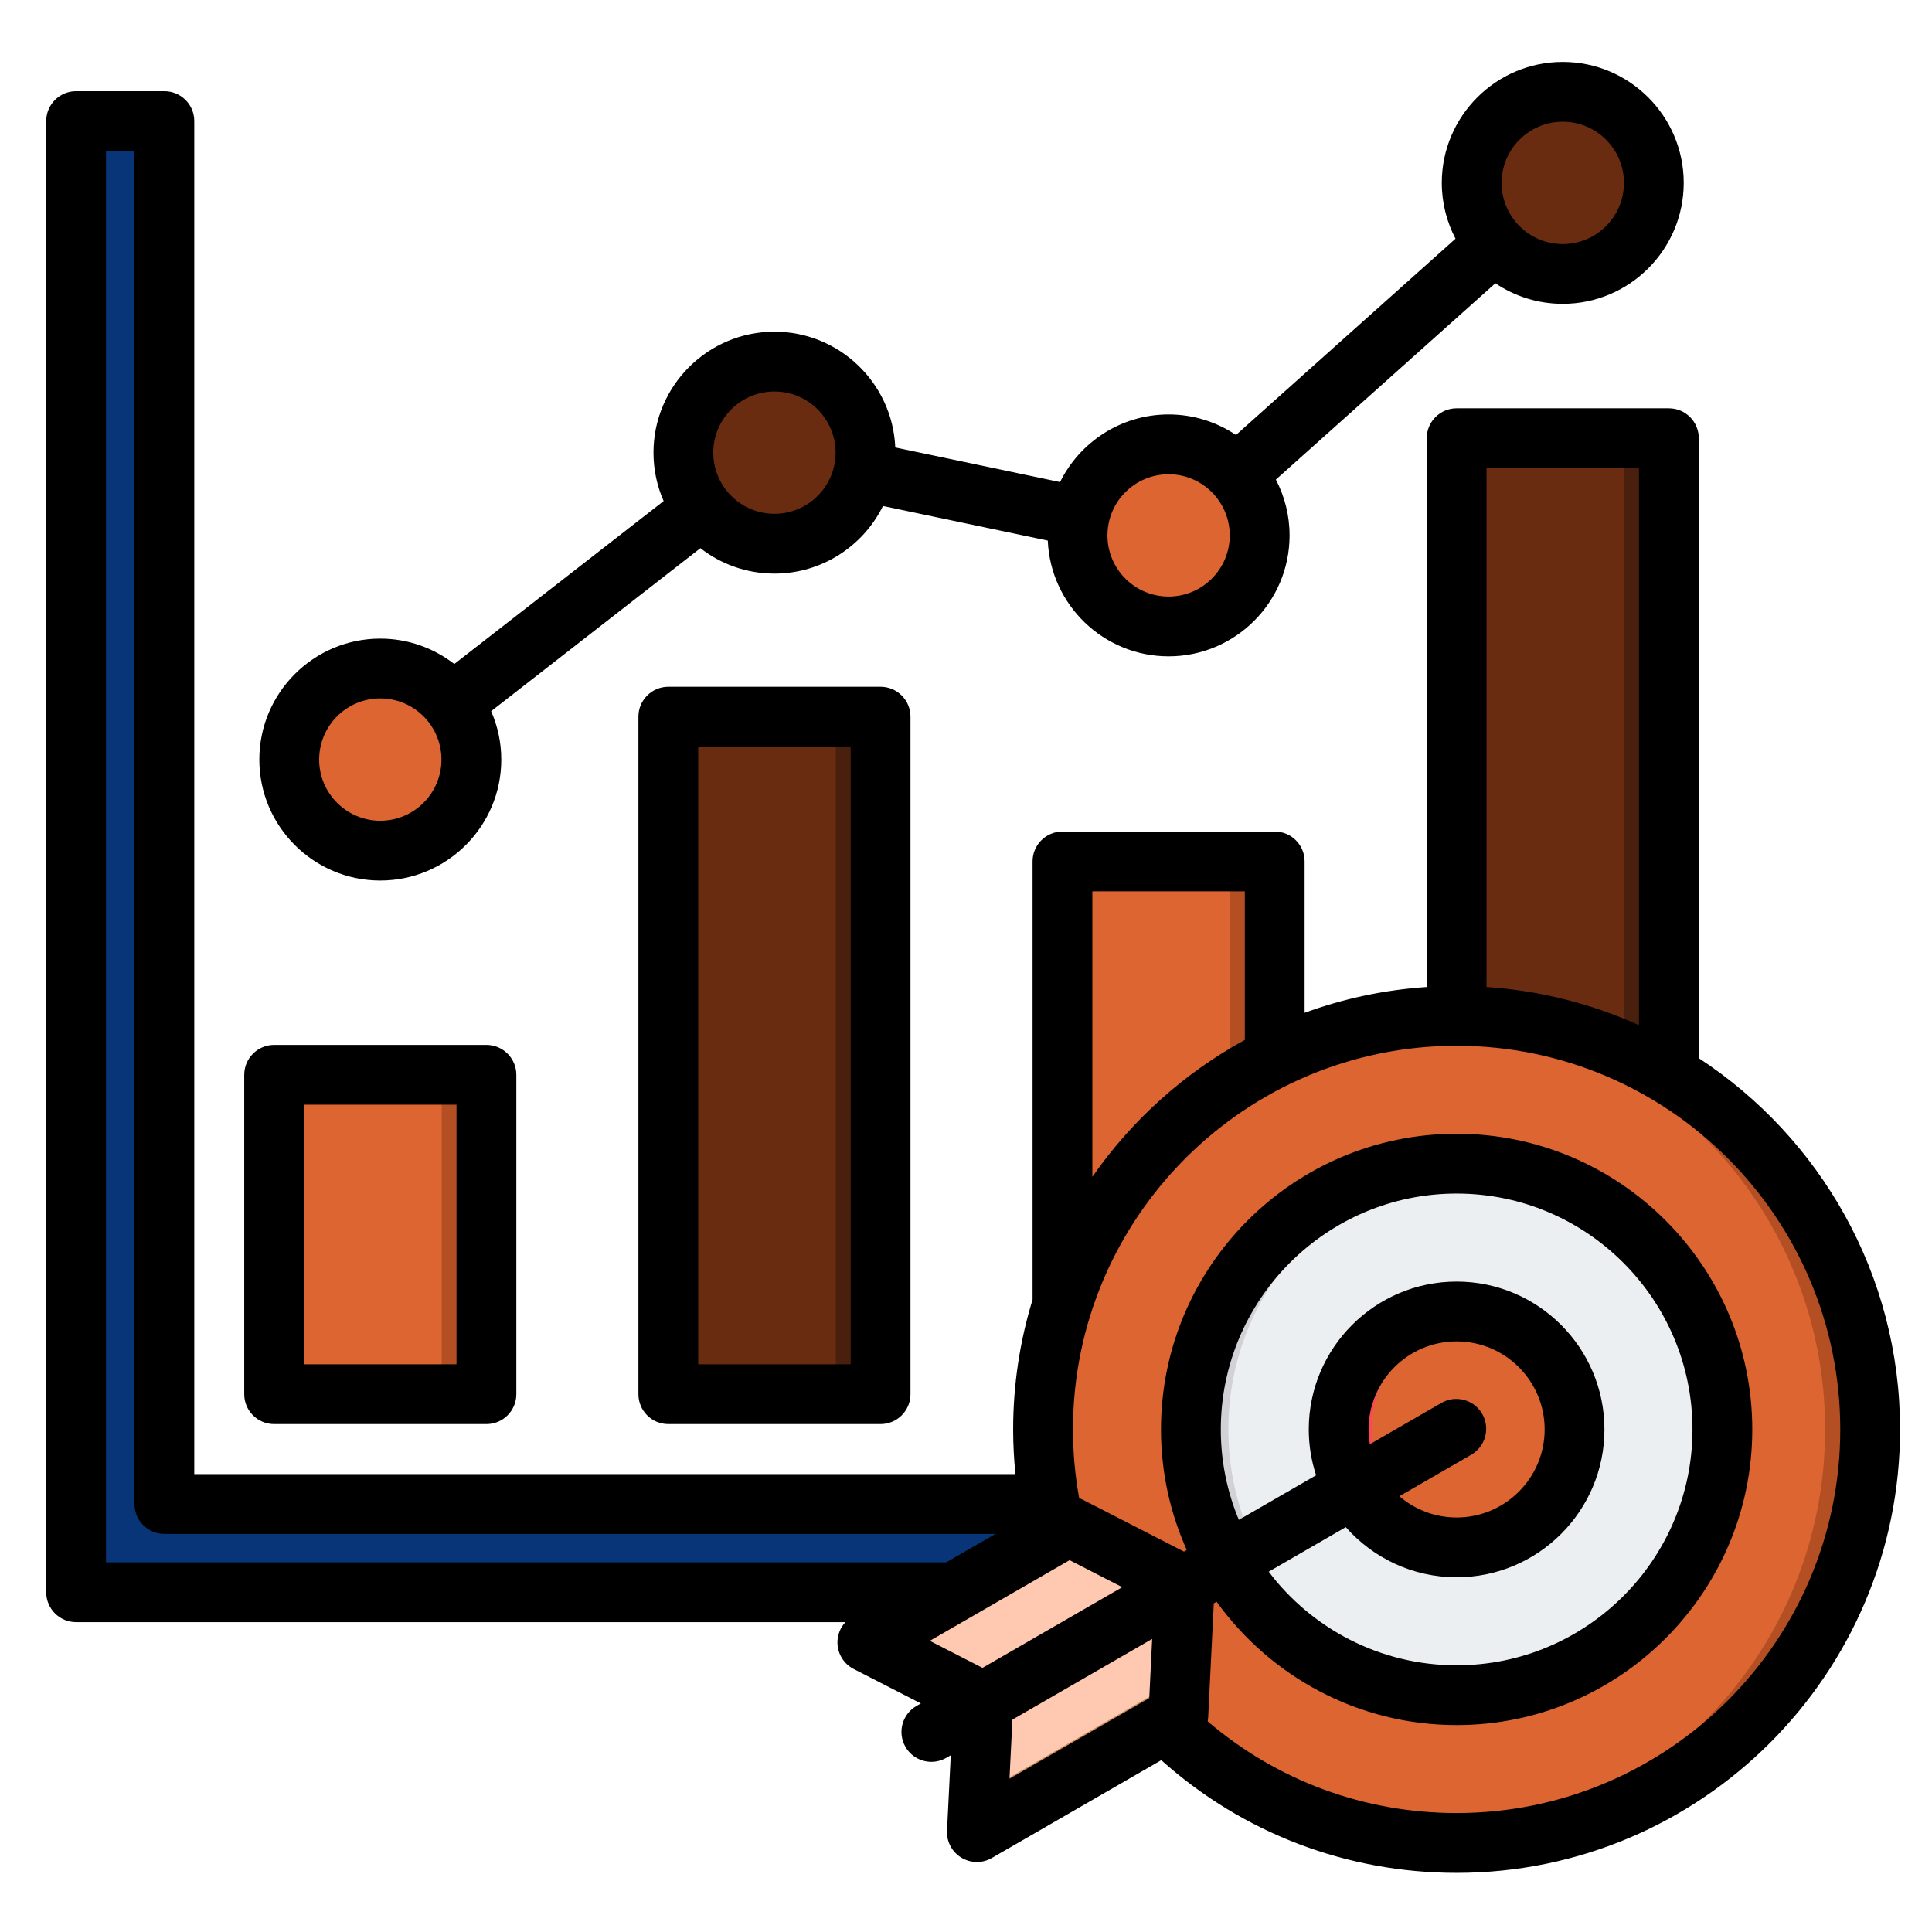 <svg width="79" height="79" viewBox="0 0 79 79" fill="none" xmlns="http://www.w3.org/2000/svg">
<g clip-path="url(#clip0_101_602)">
<path fill-rule="evenodd" clip-rule="evenodd" d="M6.721 61.499H68.778V65.108H3.112V4.949H6.721V61.499Z" fill="#083578"/>
<path fill-rule="evenodd" clip-rule="evenodd" d="M12.344 43.949H18.757C19.381 43.949 19.89 44.458 19.89 45.083V55.876C19.89 56.501 19.381 57.01 18.757 57.01H12.344C11.72 57.01 11.211 56.501 11.211 55.876V45.083C11.211 44.458 11.72 43.949 12.344 43.949Z" fill="#DD6531"/>
<path fill-rule="evenodd" clip-rule="evenodd" d="M16.927 43.949H18.757C19.381 43.949 19.89 44.458 19.89 45.083V55.876C19.89 56.501 19.381 57.01 18.757 57.01H16.927C17.551 57.01 18.061 56.501 18.061 55.876V45.083C18.061 44.458 17.551 43.949 16.927 43.949Z" fill="#B44F23"/>
<path fill-rule="evenodd" clip-rule="evenodd" d="M28.461 29.305H34.874C35.498 29.305 36.007 29.815 36.007 30.439V55.876C36.007 56.501 35.498 57.01 34.874 57.01H28.461C27.837 57.01 27.328 56.501 27.328 55.876V30.439C27.328 29.815 27.837 29.305 28.461 29.305Z" fill="#6A2C11"/>
<path fill-rule="evenodd" clip-rule="evenodd" d="M33.044 29.305H34.874C35.498 29.305 36.007 29.815 36.007 30.439V55.876C36.007 56.501 35.498 57.01 34.874 57.01H33.044C33.668 57.01 34.177 56.501 34.177 55.876V30.439C34.177 29.815 33.668 29.305 33.044 29.305Z" fill="#491F0D"/>
<path fill-rule="evenodd" clip-rule="evenodd" d="M44.578 35.225H50.991C51.615 35.225 52.124 35.734 52.124 36.358V55.876C52.124 56.501 51.615 57.01 50.991 57.01C48.853 57.01 46.716 57.01 44.578 57.01C43.954 57.01 43.444 56.501 43.444 55.876C43.444 47.007 43.444 45.228 43.444 36.358C43.444 35.734 43.954 35.225 44.578 35.225Z" fill="#DD6531"/>
<path fill-rule="evenodd" clip-rule="evenodd" d="M49.161 35.225H50.991C51.615 35.225 52.125 35.734 52.125 36.358V55.876C52.125 56.501 51.615 57.01 50.991 57.01H49.161C49.785 57.01 50.295 56.501 50.295 55.876C50.295 47.007 50.295 45.228 50.295 36.358C50.295 35.734 49.785 35.225 49.161 35.225Z" fill="#B44F23"/>
<path fill-rule="evenodd" clip-rule="evenodd" d="M60.695 17.919H67.108C67.732 17.919 68.241 18.429 68.241 19.053V55.876C68.241 56.5 67.732 57.01 67.108 57.01H60.695C60.071 57.01 59.561 56.501 59.561 55.876V19.053C59.561 18.429 60.071 17.919 60.695 17.919Z" fill="#6A2C11"/>
<path fill-rule="evenodd" clip-rule="evenodd" d="M65.278 17.919H67.108C67.732 17.919 68.241 18.429 68.241 19.053V55.876C68.241 56.5 67.732 57.01 67.108 57.01H65.278C65.902 57.01 66.412 56.501 66.412 55.876V19.053C66.411 18.429 65.902 17.919 65.278 17.919Z" fill="#491F0D"/>
<path d="M15.55 34.783C17.607 34.783 19.274 33.116 19.274 31.059C19.274 29.003 17.607 27.336 15.55 27.336C13.494 27.336 11.827 29.003 11.827 31.059C11.827 33.116 13.494 34.783 15.55 34.783Z" fill="#DD6531"/>
<path fill-rule="evenodd" clip-rule="evenodd" d="M15.55 27.336C17.607 27.336 19.274 29.003 19.274 31.059C19.274 33.116 17.607 34.783 15.55 34.783C15.383 34.783 15.217 34.772 15.056 34.75C16.878 34.508 18.285 32.948 18.285 31.059C18.285 29.17 16.879 27.61 15.056 27.369C15.217 27.347 15.383 27.336 15.55 27.336Z" fill="#FD4755"/>
<path d="M31.762 22.229C33.818 22.183 35.448 20.48 35.403 18.423C35.358 16.367 33.654 14.736 31.598 14.781C29.541 14.827 27.911 16.53 27.956 18.587C28.001 20.643 29.705 22.274 31.762 22.229Z" fill="#6A2C11"/>
<path fill-rule="evenodd" clip-rule="evenodd" d="M31.667 14.786C33.724 14.786 35.391 16.453 35.391 18.509C35.391 20.566 33.724 22.233 31.667 22.233C31.5 22.233 31.335 22.222 31.173 22.2C32.996 21.959 34.402 20.399 34.402 18.51C34.402 16.621 32.996 15.061 31.173 14.819C31.335 14.797 31.5 14.786 31.667 14.786Z" fill="#00E499"/>
<path d="M47.785 25.617C49.841 25.617 51.508 23.95 51.508 21.893C51.508 19.837 49.841 18.17 47.785 18.17C45.728 18.17 44.061 19.837 44.061 21.893C44.061 23.95 45.728 25.617 47.785 25.617Z" fill="#DD6531"/>
<path fill-rule="evenodd" clip-rule="evenodd" d="M47.785 18.17C49.841 18.17 51.508 19.837 51.508 21.893C51.508 23.95 49.841 25.617 47.785 25.617C47.617 25.617 47.452 25.606 47.29 25.584C49.113 25.342 50.519 23.782 50.519 21.893C50.519 20.004 49.113 18.444 47.29 18.203C47.452 18.181 47.617 18.17 47.785 18.17Z" fill="#FFD064"/>
<path d="M67.645 7.55C67.693 5.494 66.064 3.788 64.007 3.741C61.951 3.694 60.245 5.322 60.198 7.379C60.151 9.435 61.779 11.141 63.836 11.188C65.892 11.235 67.598 9.607 67.645 7.55Z" fill="#6A2C11"/>
<path fill-rule="evenodd" clip-rule="evenodd" d="M63.901 3.755C65.958 3.755 67.625 5.422 67.625 7.479C67.625 9.535 65.958 11.202 63.901 11.202C63.734 11.202 63.569 11.191 63.407 11.17C65.23 10.928 66.636 9.368 66.636 7.479C66.636 5.59 65.23 4.03 63.407 3.788C63.569 3.766 63.734 3.755 63.901 3.755Z" fill="#60B7FF"/>
<path d="M71.504 70.405C78.107 63.802 78.107 53.097 71.504 46.494C64.902 39.892 54.197 39.892 47.594 46.494C40.991 53.097 40.991 63.802 47.594 70.405C54.197 77.007 64.901 77.007 71.504 70.405Z" fill="#DD6531"/>
<path fill-rule="evenodd" clip-rule="evenodd" d="M59.562 75.359C59.252 75.359 58.945 75.35 58.64 75.334C67.55 74.855 74.629 67.479 74.629 58.449C74.629 49.42 67.55 42.044 58.64 41.565C58.945 41.549 59.252 41.54 59.562 41.54C68.9 41.54 76.471 49.111 76.471 58.449C76.471 67.788 68.901 75.359 59.562 75.359Z" fill="#B44F23"/>
<path d="M61.612 69.129C67.505 67.995 71.363 62.298 70.229 56.405C69.094 50.511 63.398 46.654 57.504 47.788C51.611 48.922 47.753 54.619 48.887 60.512C50.021 66.405 55.718 70.263 61.612 69.129Z" fill="#ECEFF1"/>
<path fill-rule="evenodd" clip-rule="evenodd" d="M59.562 69.316C53.56 69.316 48.695 64.451 48.695 58.45C48.695 52.448 53.56 47.583 59.562 47.583C59.819 47.583 60.075 47.593 60.328 47.611C54.684 48.004 50.228 52.706 50.228 58.45C50.228 64.193 54.684 68.895 60.328 69.288C60.075 69.306 59.819 69.316 59.562 69.316Z" fill="#D1D1D6"/>
<path d="M59.562 63.272C62.225 63.272 64.385 61.113 64.385 58.449C64.385 55.786 62.225 53.627 59.562 53.627C56.898 53.627 54.739 55.786 54.739 58.449C54.739 61.113 56.898 63.272 59.562 63.272Z" fill="#DD6531"/>
<path fill-rule="evenodd" clip-rule="evenodd" d="M59.562 63.272C56.898 63.272 54.739 61.113 54.739 58.449C54.739 55.786 56.898 53.626 59.562 53.626C59.791 53.626 60.017 53.643 60.237 53.674C57.894 54.002 56.09 56.015 56.09 58.449C56.09 60.883 57.894 62.896 60.237 63.225C60.017 63.256 59.791 63.272 59.562 63.272Z" fill="#FD4755"/>
<path fill-rule="evenodd" clip-rule="evenodd" d="M35.467 67.157L43.702 62.402L48.445 64.836L48.181 70.16L39.946 74.915L40.21 69.591L35.467 67.157Z" fill="#FFC9B1"/>
<path fill-rule="evenodd" clip-rule="evenodd" d="M47.314 64.255L48.445 64.836L48.181 70.16L39.946 74.915L40.021 73.405L47.062 69.34L47.314 64.255Z" fill="#C48958"/>
<path fill-rule="evenodd" clip-rule="evenodd" d="M60.608 57.814C60.27 57.229 59.521 57.03 58.937 57.367L56.014 59.055C55.98 58.858 55.961 58.656 55.961 58.45C55.961 56.465 57.577 54.85 59.562 54.85C61.548 54.85 63.161 56.465 63.161 58.45C63.161 60.434 61.548 62.05 59.562 62.05C58.668 62.05 57.85 61.722 57.221 61.181L60.159 59.484C60.743 59.147 60.944 58.4 60.608 57.814ZM49.919 58.45C49.919 59.759 50.181 61.009 50.657 62.147L53.816 60.324C53.622 59.734 53.516 59.104 53.516 58.45C53.516 55.115 56.227 52.404 59.562 52.404C62.895 52.404 65.606 55.115 65.606 58.45C65.606 61.784 62.895 64.495 59.562 64.495C57.759 64.495 56.139 63.701 55.03 62.445L51.876 64.267C53.638 66.59 56.427 68.094 59.562 68.094C64.879 68.094 69.206 63.767 69.206 58.45C69.206 53.132 64.879 48.805 59.562 48.805C54.243 48.805 49.919 53.132 49.919 58.45ZM59.562 74.136C68.211 74.136 75.249 67.099 75.249 58.45C75.249 49.8 68.211 42.762 59.562 42.762C50.912 42.762 43.874 49.8 43.874 58.45C43.874 59.395 43.96 60.335 44.127 61.256C44.172 61.273 44.216 61.293 44.26 61.315L48.41 63.444L48.526 63.377C47.85 61.87 47.473 60.204 47.473 58.45C47.473 51.783 52.895 46.359 59.562 46.359C66.227 46.359 71.651 51.783 71.651 58.45C71.651 65.115 66.227 70.539 59.562 70.539C55.525 70.539 51.945 68.546 49.747 65.495L49.633 65.561L49.402 70.221C49.398 70.276 49.393 70.331 49.382 70.386C52.218 72.813 55.791 74.136 59.562 74.136ZM41.398 70.316L47.112 67.016L46.994 69.435L41.278 72.734L41.398 70.316ZM38.021 67.094L43.736 63.795L45.89 64.9L40.175 68.199L38.021 67.094ZM4.335 6.173V63.885H38.689L40.704 62.722H6.721C6.045 62.722 5.499 62.175 5.499 61.499V6.173H4.335ZM44.667 36.447H50.901V42.522C48.414 43.881 46.278 45.805 44.667 48.12V36.447ZM67.018 19.142V41.921C65.094 41.05 62.993 40.506 60.784 40.359V19.142H67.018ZM69.464 43.268V17.919C69.464 17.244 68.917 16.696 68.241 16.696H59.562C59.236 16.696 58.926 16.825 58.697 17.055C58.467 17.283 58.339 17.596 58.339 17.919V40.359C56.597 40.475 54.921 40.838 53.346 41.414V35.224C53.346 34.548 52.8 34.002 52.124 34.002H43.444C42.77 34.002 42.222 34.548 42.222 35.224V53.142C41.707 54.822 41.428 56.604 41.428 58.45C41.428 59.061 41.461 59.669 41.521 60.276H7.944V4.95C7.944 4.274 7.396 3.728 6.721 3.728H3.112C2.437 3.728 1.89 4.274 1.89 4.95V65.108C1.89 65.783 2.437 66.33 3.112 66.33H34.568C34.356 66.561 34.236 66.865 34.244 67.188C34.255 67.636 34.51 68.041 34.908 68.245L37.655 69.654L37.472 69.76C36.887 70.097 36.687 70.845 37.025 71.43C37.251 71.822 37.662 72.042 38.084 72.042C38.291 72.042 38.502 71.988 38.695 71.878L38.877 71.773L38.724 74.855C38.701 75.301 38.926 75.727 39.308 75.959C39.503 76.078 39.724 76.138 39.945 76.138C40.156 76.138 40.367 76.084 40.556 75.974L47.485 71.974C50.812 74.953 55.064 76.582 59.562 76.582C69.56 76.582 77.694 68.449 77.694 58.45C77.694 52.103 74.416 46.508 69.464 43.268ZM12.433 45.172H18.667V55.786H12.433V45.172ZM11.21 58.231C10.535 58.231 9.987 57.685 9.987 57.009V43.949C9.987 43.274 10.535 42.727 11.21 42.727H19.89C20.566 42.727 21.113 43.274 21.113 43.949V57.009C21.113 57.684 20.566 58.231 19.89 58.231H11.21ZM34.785 55.786H28.55V30.527H34.785V55.786ZM27.328 28.082H36.007C36.682 28.082 37.23 28.63 37.23 29.305V57.009C37.23 57.684 36.682 58.231 36.007 58.231H27.328C26.652 58.231 26.105 57.685 26.105 57.009V29.305C26.105 28.63 26.652 28.082 27.328 28.082ZM15.55 28.558C16.929 28.558 18.051 29.679 18.051 31.06C18.051 32.438 16.929 33.56 15.55 33.56C14.171 33.56 13.05 32.438 13.05 31.06C13.05 29.679 14.171 28.558 15.55 28.558ZM31.668 16.009C33.047 16.009 34.168 17.131 34.168 18.509C34.168 19.887 33.047 21.009 31.668 21.009C30.289 21.009 29.166 19.887 29.166 18.509C29.166 17.131 30.289 16.009 31.668 16.009ZM47.785 19.392C49.163 19.392 50.285 20.514 50.285 21.893C50.285 23.271 49.163 24.393 47.785 24.393C46.407 24.393 45.284 23.271 45.284 21.893C45.284 20.514 46.407 19.392 47.785 19.392ZM63.901 4.977C65.281 4.977 66.403 6.099 66.403 7.478C66.403 8.858 65.281 9.98 63.901 9.98C62.523 9.98 61.401 8.858 61.401 7.478C61.401 6.099 62.522 4.977 63.901 4.977ZM15.55 36.005C12.822 36.005 10.604 33.786 10.604 31.06C10.604 28.332 12.822 26.113 15.55 26.113C16.69 26.113 17.74 26.503 18.577 27.151L27.136 20.489C26.869 19.881 26.721 19.212 26.721 18.509C26.721 15.783 28.94 13.563 31.668 13.563C34.324 13.563 36.497 15.668 36.608 18.297L43.346 19.712C44.154 18.077 45.84 16.947 47.785 16.947C48.804 16.947 49.752 17.257 50.54 17.787L59.516 9.761C59.159 9.077 58.955 8.301 58.955 7.477C58.955 4.751 61.174 2.532 63.901 2.532C66.629 2.532 68.848 4.751 68.848 7.477C68.848 10.205 66.629 12.424 63.901 12.424C62.881 12.424 61.934 12.114 61.146 11.583L52.171 19.611C52.528 20.294 52.731 21.07 52.731 21.893C52.731 24.621 50.511 26.838 47.785 26.838C45.128 26.838 42.955 24.733 42.844 22.105L36.105 20.69C35.297 22.326 33.612 23.454 31.668 23.454C30.527 23.454 29.477 23.067 28.64 22.415L20.082 29.081C20.348 29.687 20.497 30.355 20.497 31.06C20.497 33.786 18.277 36.005 15.55 36.005Z" fill="black"/>
</g>
<defs>
<clipPath id="clip0_101_602">
<rect width="78.25" height="78.25" fill="white" transform="translate(0.667 0.432)"/>
</clipPath>
</defs>
</svg>
